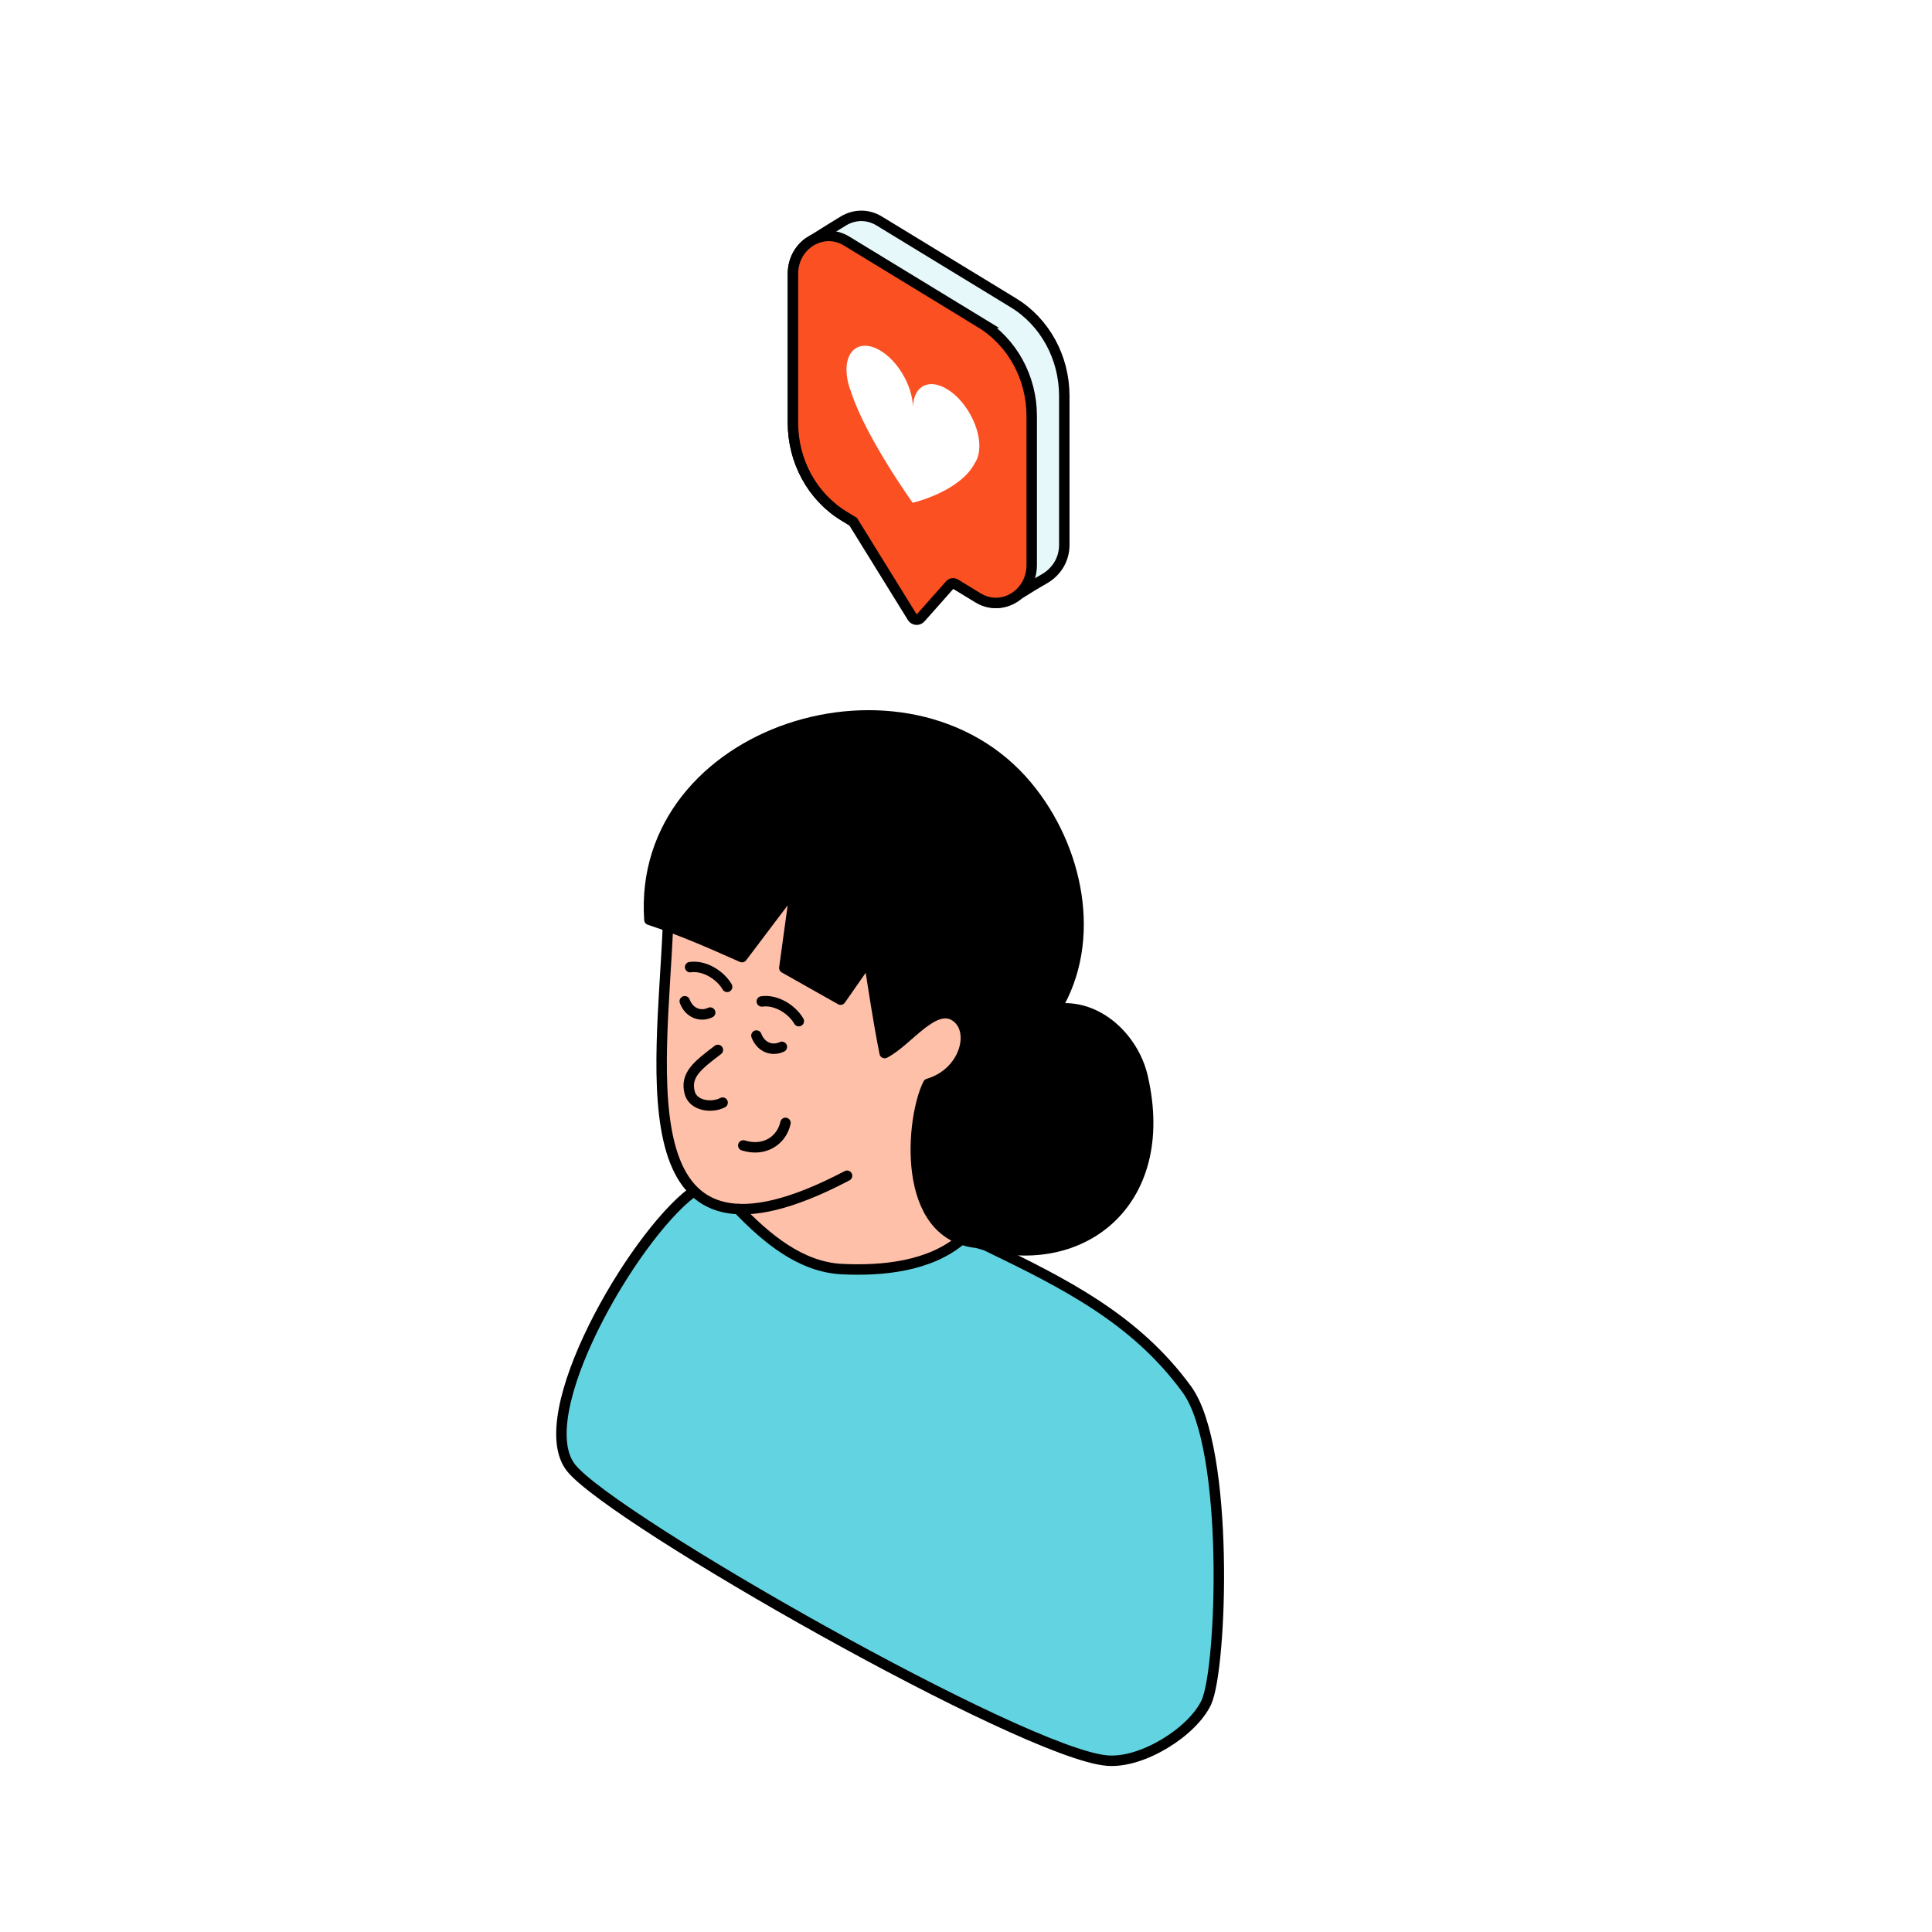 <?xml version="1.0" encoding="utf-8"?>
<svg xmlns="http://www.w3.org/2000/svg" width="257" height="257" viewBox="0 0 257 257" fill="none">
<rect x="0" y="0" width="257" height="257" fill="#333333" stroke="none"/>
<g clip-path="url(#clip0_1_145)">
<rect width="257" height="257" fill="white"/>
<g clip-path="url(#clip1_1_145)">
<path d="M131.79 165.705C142.214 170.749 151.589 175.43 158.405 184.791C164.152 192.663 163.064 221.99 161.002 226.442C159.188 230.32 152.505 234.6 147.79 234.18C136.658 233.224 82.168 202.178 76.535 195.28C70.903 188.383 84.63 164.654 92.554 158.636L98.74 160.814C102.54 164.749 107.065 168.532 112.525 168.8C117.986 169.067 124.21 168.418 128.391 164.883L131.79 165.686V165.705Z" fill="#62D3E0"/>
<path d="M98.206 160.833C84.268 160.776 87.685 138.938 88.335 123.175L92.936 115.495L109.642 111.712L130.129 123.347L134.902 143.045L134.711 157.585L127.876 164.902C119.055 170.73 104.067 170.94 98.32 160.833H98.225H98.206Z" fill="#FFC0A9"/>
<path d="M88.851 123.195C88.03 142.874 82.932 172.048 112.679 156.4" stroke="black" stroke-width="1.389" stroke-linecap="round" stroke-linejoin="round"/>
<path d="M98.874 152.369C101.68 153.248 103.972 151.72 104.487 149.37" stroke="black" stroke-width="1.389" stroke-linecap="round" stroke-linejoin="round"/>
<path d="M100.622 137.752C101.223 139.353 102.743 139.858 104.006 139.254" stroke="black" stroke-width="1.389" stroke-linecap="round" stroke-linejoin="round"/>
<path d="M91.088 133.192C91.689 134.793 93.209 135.298 94.471 134.694" stroke="black" stroke-width="1.389" stroke-linecap="round" stroke-linejoin="round"/>
<path d="M129.919 165.323C119.742 164.215 121.193 148.663 123.465 144.173C128.487 142.702 129.919 136.836 126.94 135.098C124.114 133.454 120.678 138.556 117.68 140.084C116.802 135.671 116.21 131.62 115.58 127.589C114.32 129.385 113.079 131.181 111.819 132.977C109.318 131.563 106.835 130.168 104.334 128.754C104.831 125.143 105.327 121.532 105.824 117.902C103.456 121.036 101.069 124.169 98.702 127.321C94.75 125.564 90.797 123.806 86.387 122.354C84.65 97.154 120.888 85.652 136.639 104.567C143.475 112.782 145.976 125.143 140.458 134.219C145.995 133.435 150.806 138.116 151.99 143.217C155.942 160.222 143.494 169.545 129.9 165.304L129.919 165.323Z" fill="black" stroke="black" stroke-width="1.389" stroke-linecap="round" stroke-linejoin="round"/>
<path d="M101.336 133.213C103.358 132.933 105.431 134.384 106.26 135.835" stroke="black" stroke-width="1.389" stroke-linecap="round" stroke-linejoin="round"/>
<path d="M91.802 128.653C93.824 128.373 95.897 129.824 96.726 131.275" stroke="black" stroke-width="1.389" stroke-linecap="round" stroke-linejoin="round"/>
<path d="M95.495 139.664C92.745 141.746 91.122 143.026 91.752 145.376C92.23 147.134 94.731 147.421 96.125 146.676" stroke="black" stroke-width="1.389" stroke-linecap="round" stroke-linejoin="round"/>
<path d="M98.206 160.833C102.005 164.769 106.53 168.552 111.991 168.819C117.451 169.087 123.676 168.437 127.857 164.903" stroke="black" stroke-width="1.389" stroke-linecap="round" stroke-linejoin="round"/>
<path d="M92.02 158.655C84.096 164.673 70.368 188.383 76.001 195.3C81.633 202.216 136.124 233.244 147.255 234.199C151.971 234.6 158.654 230.34 160.468 226.461C162.549 222.01 163.618 192.682 157.871 184.811C151.036 175.449 141.68 170.768 131.256 165.724" stroke="black" stroke-width="1.389" stroke-linecap="round" stroke-linejoin="round"/>
</g>
<path d="M134.804 40.279L116.951 29.394C115.366 28.429 113.576 28.549 112.188 29.394C110.92 30.169 109.983 30.74 108.067 31.951C107.884 32.057 107.715 32.163 107.539 32.282C107.525 32.289 107.51 32.304 107.489 32.311C106.299 33.205 105.481 34.65 105.481 36.404V56.243C105.481 61.358 108.067 66.071 112.259 68.629L130.111 79.514C131.464 80.338 132.958 80.366 134.226 79.838C134.226 79.838 134.24 79.838 134.247 79.831C134.677 79.647 135.071 79.408 135.438 79.105C136.875 78.217 137.812 77.626 138.876 77.027C140.39 76.174 141.574 74.575 141.574 72.497V52.657C141.574 47.542 138.988 42.829 134.797 40.272L134.804 40.279Z" fill="#E7F8FA" stroke="black" stroke-width="1.389" stroke-linecap="round" stroke-linejoin="round"/>
<path d="M130.471 42.949L112.618 32.064C109.448 30.134 105.481 32.55 105.481 36.418V56.257C105.481 61.365 108.067 66.085 112.259 68.643L113.492 69.397L121.361 82.113C121.601 82.501 122.15 82.55 122.453 82.205L126.377 77.781C126.554 77.583 126.842 77.541 127.068 77.675L130.104 79.528C133.275 81.458 137.241 79.042 137.241 75.174V55.334C137.241 50.227 134.656 45.506 130.464 42.949H130.471Z" fill="#FA5022" stroke="black" stroke-width="1.389" stroke-miterlimit="10"/>
<path d="M130.28 59.273C130.28 59.273 130.28 59.209 130.28 59.181C130.203 56.391 128.265 53.073 125.877 51.699C123.489 50.318 121.544 51.389 121.445 54.08H121.438C121.354 51.283 119.416 47.965 117.028 46.591C114.64 45.211 112.695 46.288 112.604 48.98C112.604 48.98 112.604 49.043 112.604 49.071C112.604 49.106 112.604 49.142 112.604 49.177C112.604 50.107 112.815 51.107 113.188 52.073C115.161 58.195 121.41 66.882 121.41 66.882C121.41 66.882 127.688 65.43 129.674 61.598C130.048 61.062 130.266 60.315 130.273 59.386C130.273 59.35 130.273 59.315 130.273 59.28L130.28 59.273Z" fill="white"/>
</g>
<defs>
<clipPath id="clip0_1_145">
<rect width="257" height="257" fill="white"/>
</clipPath>
<clipPath id="clip1_1_145">
<rect width="92.027" height="140.943" fill="white" transform="translate(71.075 94.211)"/>
</clipPath>
</defs>
</svg>